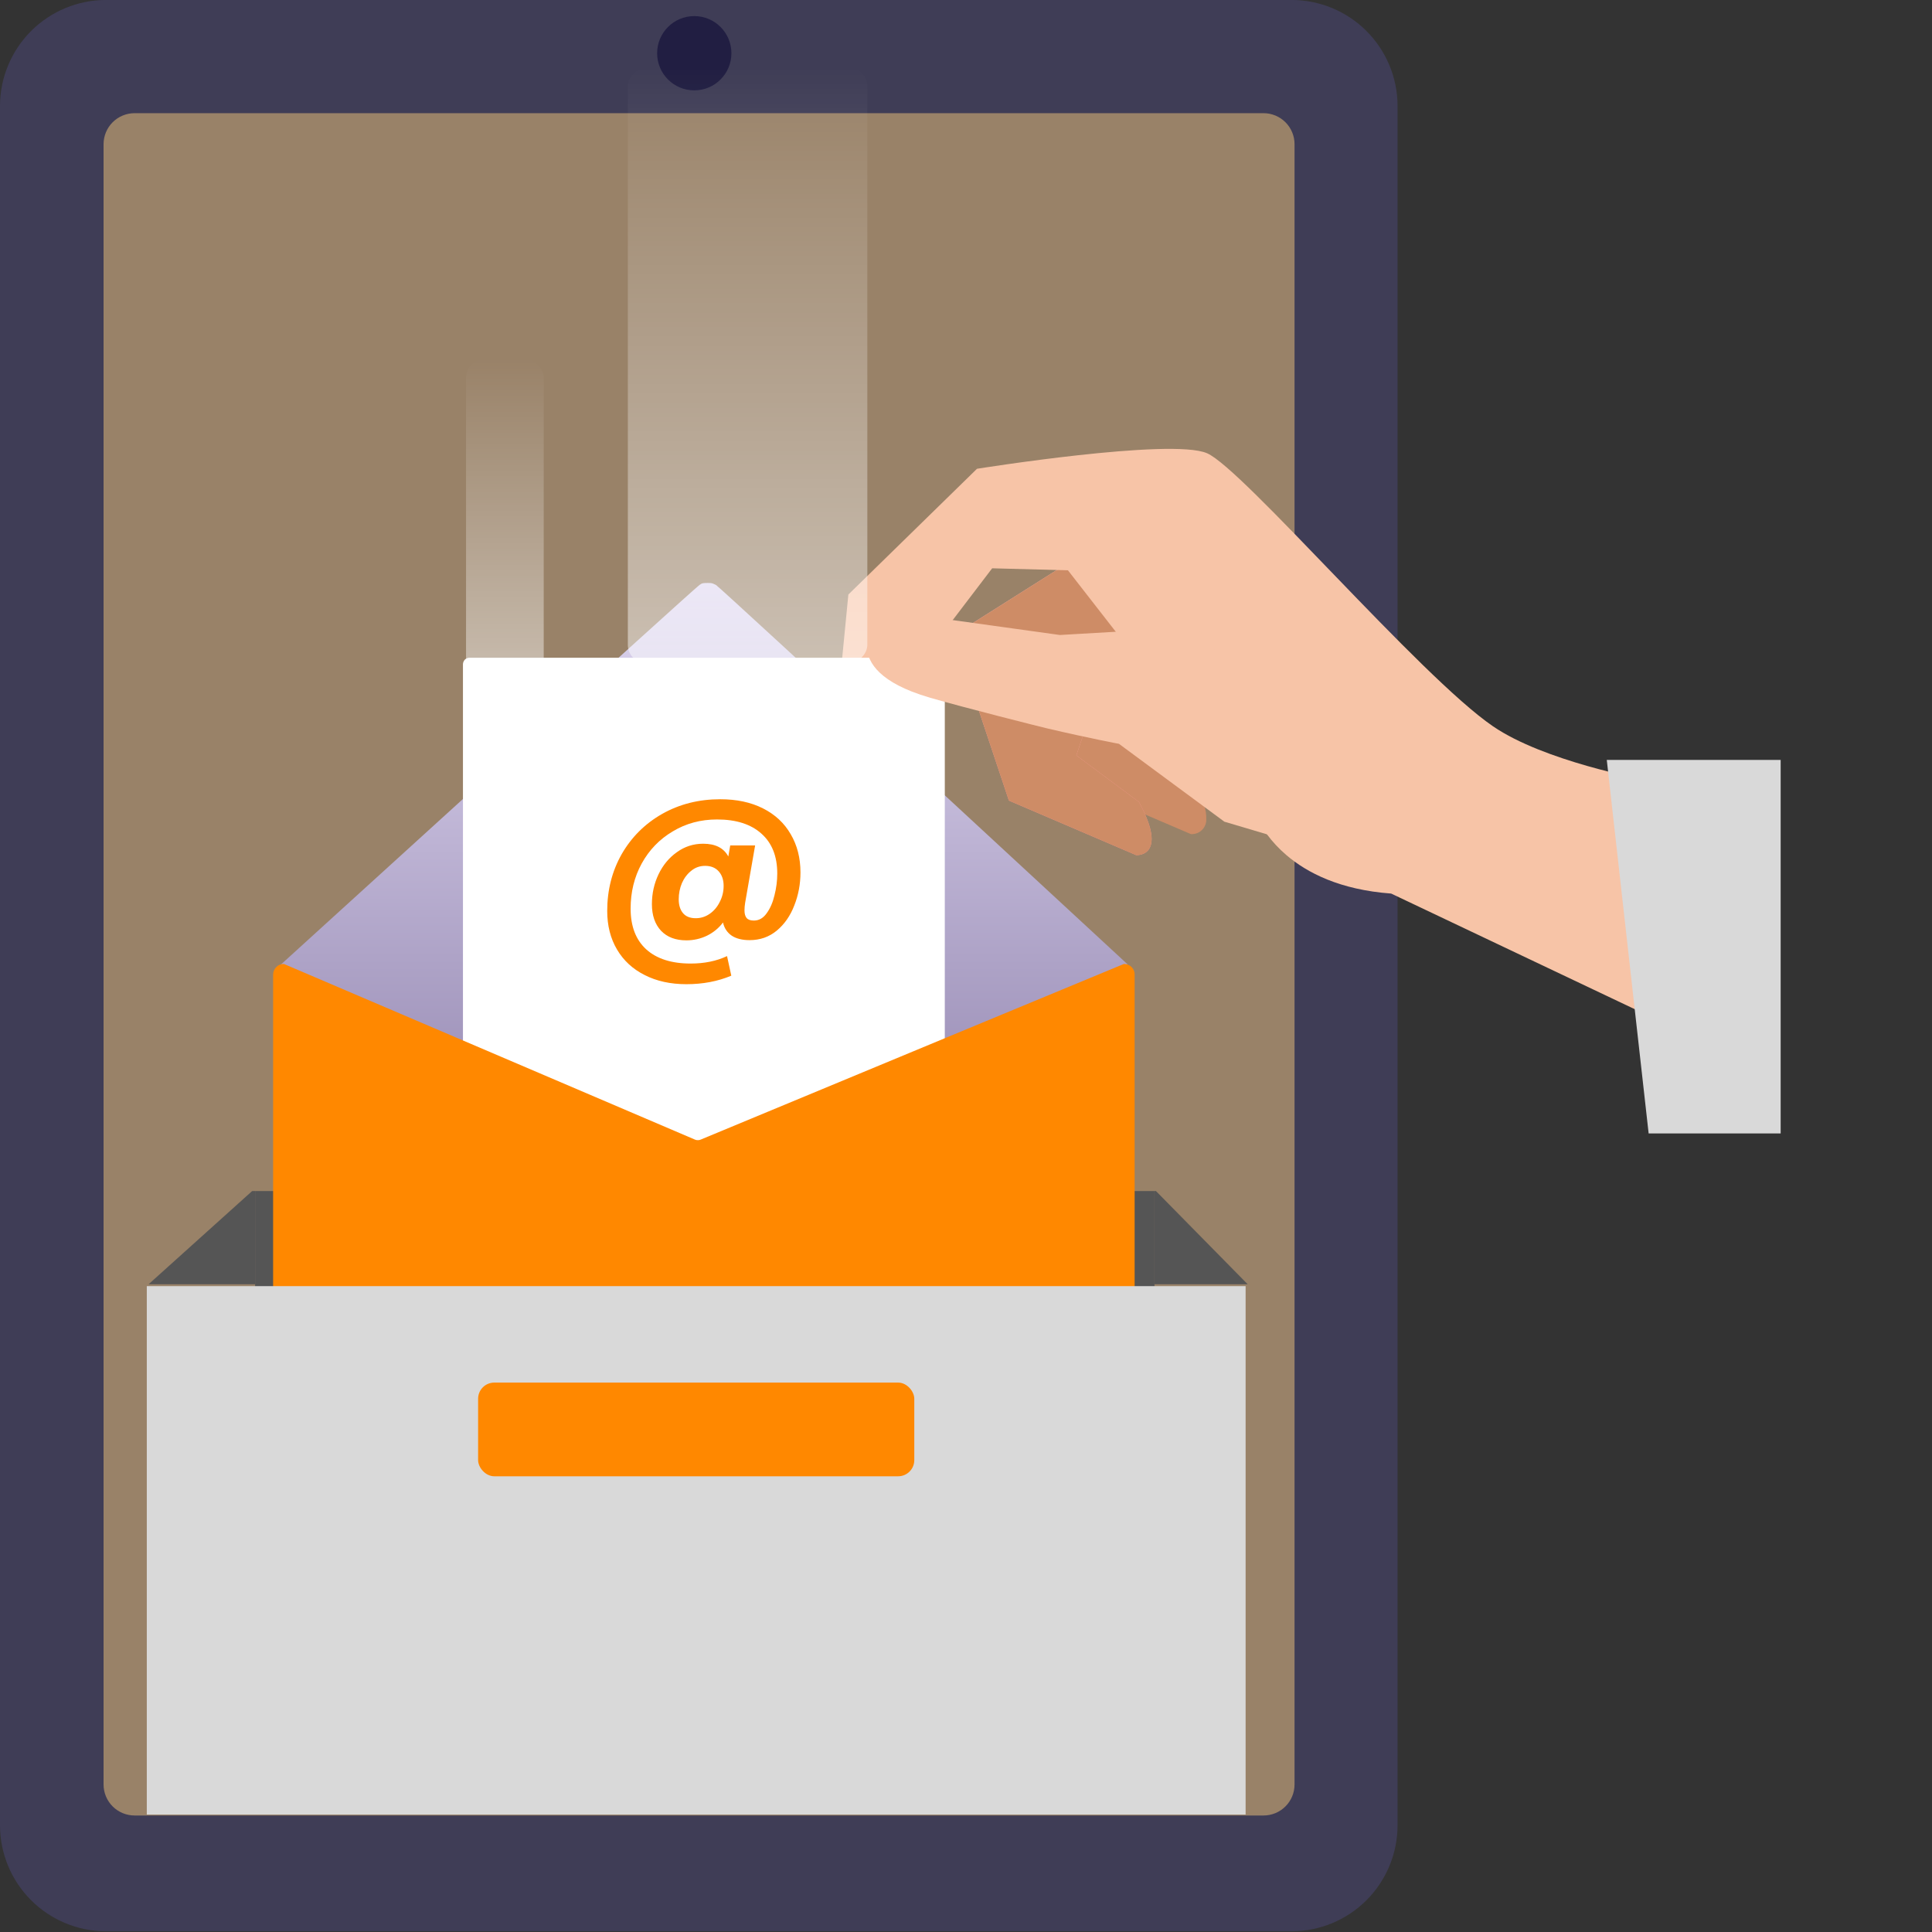 <svg width="300" height="300" viewBox="0 0 300 300" fill="none" xmlns="http://www.w3.org/2000/svg">
<rect x="0" y="0" width="300" height="300" fill="#333333" stroke="none"/>
<g clip-path="url(#clip0_2001_503)">
<g clip-path="url(#clip1_2001_503)">
<path d="M200.555 299.891H16.458C12.095 299.886 7.911 298.15 4.826 295.065C1.74 291.979 0.005 287.796 0 283.433V16.451C0.005 12.087 1.74 7.904 4.826 4.818C7.911 1.733 12.095 -0.003 16.458 -0.007H200.555C204.918 -0.003 209.102 1.733 212.187 4.818C215.273 7.904 217.008 12.087 217.013 16.451V283.433C217.008 287.796 215.273 291.979 212.187 295.065C209.102 298.15 204.918 299.886 200.555 299.891Z" fill="#3F3D56"/>
<path d="M196.202 281.909H20.896C19.619 281.908 18.396 281.401 17.493 280.499C16.591 279.598 16.083 278.376 16.081 277.101V22.383C16.083 21.108 16.591 19.885 17.493 18.984C18.396 18.082 19.619 17.575 20.896 17.574H196.202C197.478 17.575 198.702 18.082 199.604 18.984C200.507 19.885 201.014 21.108 201.016 22.383V277.101C201.014 278.376 200.507 279.598 199.604 280.499C198.702 281.401 197.478 281.908 196.202 281.909Z" fill="#998268"/>
<path d="M107.806 14.032C110.991 14.032 113.574 11.45 113.574 8.265C113.574 5.08 110.991 2.498 107.806 2.498C104.621 2.498 102.039 5.08 102.039 8.265C102.039 11.45 104.621 14.032 107.806 14.032Z" fill="#211E42"/>
<rect x="80.759" y="174.778" width="55.954" height="10.96" rx="2.884" fill="#555555"/>
</g>
<path d="M179.267 184.946H179.497L193.738 199.417H179.267V184.946Z" fill="#555555"/>
<path d="M39.612 184.946V199.417H23.074L39.153 184.946H39.612Z" fill="#555555"/>
<rect x="39.612" y="184.946" width="139.655" height="15.619" fill="#555555"/>
<g clip-path="url(#clip2_2001_503)">
<path d="M175.076 149.727C175.076 149.727 112.5 91.813 111.187 90.84C110.53 90.523 110.531 90.523 109.897 90.523C109.24 90.523 109.014 90.523 108.607 90.84C107.294 91.813 43.519 149.863 43.519 149.863L109.263 189.898L175.076 149.727Z" fill="url(#paint0_linear_2001_503)"/>
<path d="M163.365 115.69L162.494 113.079L158.219 100.264L157.328 97.593L156.58 95.357L166.33 89.197L176.52 82.762L183.134 91.668L181.129 97.64L180.155 100.542L178.649 105.03L175.627 114.03L185.343 121.254C186.079 122.544 186.659 123.915 187.073 125.341C187.241 125.935 187.322 126.552 187.31 127.17C187.326 127.487 187.275 127.803 187.159 128.098C187.044 128.393 186.867 128.66 186.641 128.882C186.415 129.104 186.144 129.275 185.846 129.385C185.549 129.494 185.232 129.539 184.916 129.517L165.154 121.047L163.365 115.69Z" fill="#CE8C66"/>
<path d="M152.904 113.05L148.169 98.869L148.089 98.622L168.029 86.027L169.089 87.455L174.642 94.933L172.612 100.982L167.366 116.609L167.136 117.295L176.852 124.52C177.237 125.23 177.557 125.877 177.817 126.472C180.718 133.082 176.424 132.782 176.424 132.782L156.663 124.312L152.904 113.05Z" fill="url(#paint1_linear_2001_503)"/>
<path d="M152.904 113.05L148.169 98.869L148.089 98.622L168.029 86.027L169.089 87.455L174.642 94.933L172.612 100.982L167.366 116.609L167.136 117.295L176.852 124.52C177.237 125.23 177.557 125.877 177.817 126.472C180.718 133.082 176.424 132.782 176.424 132.782L156.663 124.312L152.904 113.05Z" fill="#CE8C66"/>
<path d="M131.733 92.32L151.707 72.792C151.707 72.792 181.857 67.965 187.429 70.378C193 72.792 220.5 105.03 231.832 112.78C239.778 118.214 255.07 121 255.07 121V157.288L216.021 138.752C208.071 138.168 202.956 135.53 199.72 132.755C198.608 131.802 197.605 130.729 196.731 129.553C195.773 128.307 195.026 126.913 194.519 125.425L178.648 105.03L175.376 100.822L173.257 98.098L166.329 89.197L165.831 88.557L154.062 88.245L147.937 96.286L143.635 101.929C143.535 103.916 142.817 105.823 141.582 107.383C137.724 112.076 129.901 111.16 129.901 111.16L131.733 92.32Z" fill="#F7C4A7"/>
<path d="M107.804 184.534C107.035 184.036 105.926 183.335 104.545 182.475C100.901 180.189 97.348 177.994 94.021 175.957C83.769 169.711 76.414 165.592 72.182 163.691L71.888 163.555V103.151C71.888 102.88 72.001 102.631 72.182 102.427C72.363 102.246 72.635 102.133 72.906 102.133H145.689C145.961 102.133 146.21 102.246 146.413 102.427C146.617 102.631 146.708 102.88 146.708 103.151V163.555L146.413 163.691C142 165.614 134.396 169.756 123.827 175.98C119.482 178.537 115.499 180.936 112.941 182.497C111.538 183.357 110.384 184.059 109.569 184.557L108.664 185.123C108.664 185.1 108.03 184.693 107.804 184.534Z" fill="white"/>
<path d="M134.641 99.426C134.845 98.115 135.56 96.938 136.629 96.151C137.698 95.365 139.035 95.034 140.348 95.23L147.938 96.286L157.328 97.593L164.585 98.602L173.257 98.098L181.129 97.64L185.78 97.372L216.703 135.483L190.117 127.59L187.073 125.341L173.745 115.497C173.745 115.497 169.378 114.692 162.494 113.079C161.47 112.836 149.882 109.928 144.438 108.347C143.384 108.04 142.438 107.718 141.583 107.383C135.513 104.994 134.299 101.932 134.641 99.426Z" fill="#F7C4A7"/>
<path d="M111.836 124.106C114.392 124.106 116.606 124.58 118.479 125.527C120.352 126.474 121.784 127.807 122.775 129.526C123.789 131.244 124.296 133.227 124.296 135.475C124.296 137.281 123.976 138.989 123.337 140.597C122.72 142.205 121.817 143.505 120.627 144.497C119.437 145.488 118.027 145.984 116.397 145.984C115.251 145.984 114.326 145.753 113.621 145.29C112.916 144.805 112.464 144.122 112.266 143.241C111.627 144.1 110.801 144.783 109.787 145.29C108.774 145.775 107.705 146.017 106.582 146.017C104.907 146.017 103.596 145.521 102.649 144.53C101.702 143.516 101.228 142.139 101.228 140.399C101.228 138.746 101.569 137.204 102.252 135.772C102.935 134.34 103.883 133.194 105.095 132.335C106.306 131.454 107.672 131.013 109.193 131.013C111.087 131.013 112.387 131.674 113.092 132.996L113.39 131.277H117.256L115.703 140.2C115.637 140.619 115.604 141.005 115.604 141.357C115.604 141.886 115.714 142.282 115.934 142.547C116.155 142.811 116.529 142.943 117.058 142.943C117.851 142.943 118.512 142.569 119.041 141.82C119.592 141.071 119.999 140.134 120.264 139.011C120.55 137.887 120.693 136.763 120.693 135.64C120.693 132.974 119.878 130.914 118.248 129.46C116.617 127.984 114.315 127.246 111.341 127.246C108.807 127.246 106.516 127.862 104.467 129.096C102.418 130.308 100.809 131.971 99.642 134.087C98.496 136.18 97.923 138.515 97.923 141.093C97.923 143.825 98.727 145.929 100.336 147.405C101.966 148.881 104.268 149.619 107.243 149.619C109.38 149.619 111.264 149.234 112.894 148.462L113.555 151.503C111.462 152.384 109.137 152.825 106.582 152.825C104.114 152.825 101.955 152.351 100.104 151.404C98.254 150.478 96.822 149.156 95.808 147.438C94.795 145.719 94.288 143.726 94.288 141.456C94.288 138.218 95.037 135.276 96.535 132.632C98.055 129.989 100.148 127.907 102.814 126.386C105.502 124.866 108.51 124.106 111.836 124.106ZM108.036 142.58C108.829 142.58 109.556 142.349 110.217 141.886C110.878 141.423 111.396 140.806 111.77 140.035C112.167 139.264 112.365 138.438 112.365 137.557C112.365 136.631 112.112 135.882 111.605 135.309C111.098 134.736 110.393 134.45 109.49 134.45C108.675 134.45 107.959 134.703 107.342 135.21C106.725 135.695 106.24 136.334 105.888 137.127C105.557 137.92 105.392 138.757 105.392 139.639C105.392 140.542 105.612 141.258 106.053 141.787C106.494 142.316 107.155 142.58 108.036 142.58Z" fill="#FF8800"/>
<path d="M44.039 149.682H44.084L71.038 161.201L107.905 176.953C108.041 177.021 108.199 177.043 108.358 177.043C108.516 177.043 108.675 177.021 108.811 176.953L146.854 161.156L174.465 149.704L174.51 149.682H174.555C174.985 149.682 175.415 149.863 175.709 150.157C176.026 150.474 176.185 150.881 176.185 151.311V222.714C176.185 223.144 176.004 223.574 175.709 223.868C175.393 224.185 174.985 224.343 174.555 224.343H44.039C43.609 224.343 43.179 224.162 42.885 223.868C42.568 223.551 42.41 223.144 42.41 222.714V151.334C42.41 150.904 42.591 150.474 42.885 150.18C43.179 149.863 43.587 149.682 44.039 149.682Z" fill="#FF8800"/>
<path d="M256 176L249.5 118H276.5V176H256Z" fill="#D9D9D9"/>
</g>
<path d="M22.794 281.766V199.71H193.418V281.766H22.794Z" fill="#D9D9D9"/>
<rect opacity="0.5" x="134.68" y="10.538" width="92.467" height="37.188" rx="2.884" transform="rotate(90 134.68 10.538)" fill="url(#paint2_linear_2001_503)"/>
<rect opacity="0.5" width="52.264" height="12.061" rx="2.884" transform="matrix(-8.48757e-08 1 1 2.25116e-08 72.366 55.767)" fill="url(#paint3_linear_2001_503)"/>
<rect x="74.241" y="214.688" width="67.729" height="14.549" rx="2.508" fill="#FF8800"/>
</g>
<defs>
<linearGradient id="paint0_linear_2001_503" x1="109.297" y1="90.523" x2="109.297" y2="189.898" gradientUnits="userSpaceOnUse">
<stop stop-color="#DED6F0"/>
<stop offset="1" stop-color="#8C7FAA"/>
</linearGradient>
<linearGradient id="paint1_linear_2001_503" x1="168.482" y1="96.785" x2="161.411" y2="132.378" gradientUnits="userSpaceOnUse">
<stop stop-color="#FFB7B7"/>
<stop offset="1" stop-color="#FF8B8B"/>
</linearGradient>
<linearGradient id="paint2_linear_2001_503" x1="228.798" y1="47.726" x2="134.68" y2="47.726" gradientUnits="userSpaceOnUse">
<stop stop-color="white"/>
<stop offset="1" stop-color="white" stop-opacity="0"/>
</linearGradient>
<linearGradient id="paint3_linear_2001_503" x1="53.197" y1="12.061" x2="8.15901e-08" y2="12.061" gradientUnits="userSpaceOnUse">
<stop stop-color="white"/>
<stop offset="1" stop-color="white" stop-opacity="0"/>
</linearGradient>
<clipPath id="clip0_2001_503">
<rect width="300" height="300" fill="white"/>
</clipPath>
<clipPath id="clip1_2001_503">
<rect width="264.335" height="299.898" fill="white" transform="translate(0 -0.007)"/>
</clipPath>
<clipPath id="clip2_2001_503">
<rect width="236.249" height="160.328" fill="white" transform="translate(42.368 64.126)"/>
</clipPath>
</defs>
</svg>
